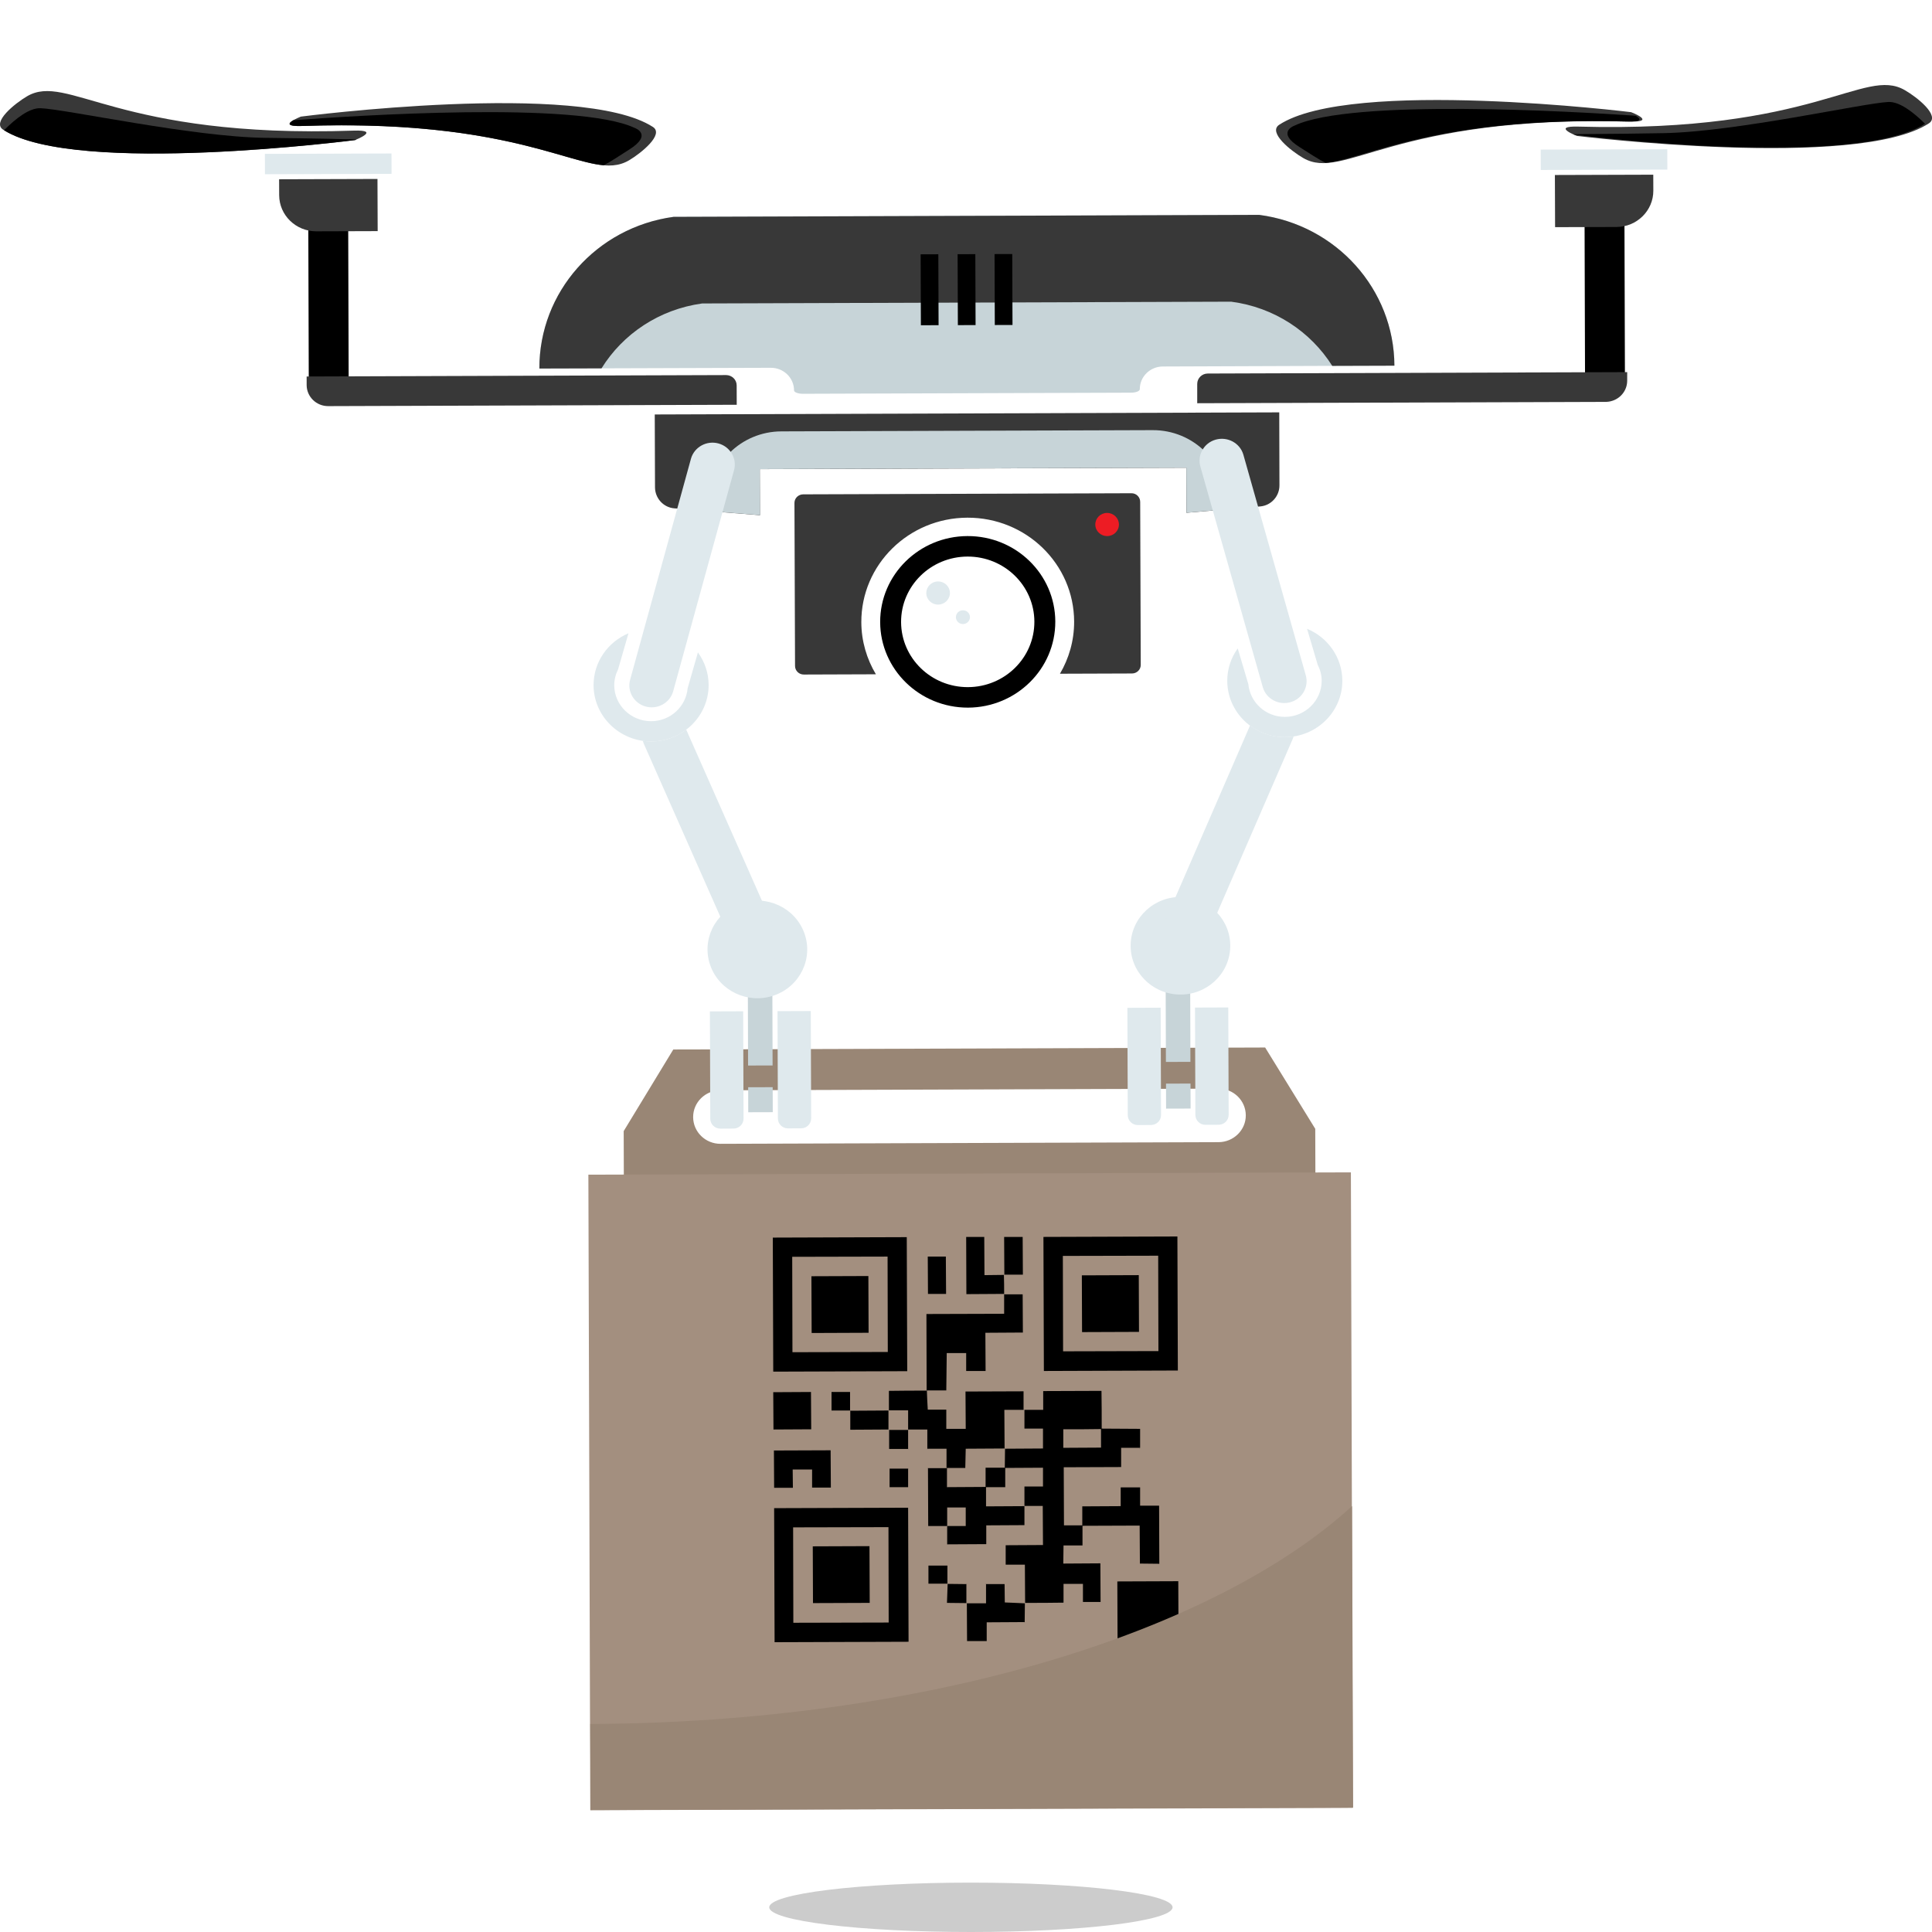 <svg xmlns="http://www.w3.org/2000/svg" xmlns:xlink="http://www.w3.org/1999/xlink" width="100" height="100" viewBox="0 0 100 100" fill="none">
<g  clip-path="url(#clip-path-7_401)">
<path d="M65.484 54.219L34.849 54.322L32.282 58.546L32.292 61.693L68.087 61.575L68.077 58.427L65.484 54.219ZM63.073 59.118L37.295 59.204C36.513 59.207 35.88 58.587 35.877 57.824C35.873 57.057 36.506 56.437 37.286 56.434L63.063 56.347C63.846 56.344 64.479 56.964 64.482 57.728C64.486 58.491 63.853 59.114 63.073 59.118Z"   fill="#998675" >
</path>
<rect transform="matrix(1, -0.003, 0.003, 1, 30.454, 60.8)" x="0" y="0" width="39.468" height="32.895"   fill="#A38F7F" >
</rect>
<path d="M43.999 73.02L44.011 73.02L44.011 73.008L43.999 73.02ZM49.05 81.97C49.05 81.97 49.05 81.959 49.05 81.97C49.038 81.97 49.038 81.97 49.05 81.97C49.05 81.982 49.05 81.982 49.05 81.97L49.05 81.97C49.05 81.959 49.05 81.97 49.05 81.97ZM51.026 81.982L51.026 81.993L51.037 81.993L51.037 81.982L51.026 81.982ZM50.044 81.982L50.032 81.982L50.032 81.993L50.044 81.993L50.044 81.982ZM49.05 81.982C49.038 82.317 49.026 82.641 49.015 82.965C49.35 82.965 49.685 82.976 50.02 82.976C50.02 82.653 50.02 82.317 50.02 81.993C49.697 81.993 49.373 81.982 49.05 81.982ZM50.032 82.976L50.032 82.988L50.044 82.988L50.044 82.976C50.032 82.976 50.032 82.976 50.032 82.976ZM47.015 75.009L47.015 74.997L47.004 74.997L47.004 75.009L47.015 75.009ZM46.022 74.997L47.004 74.997L47.004 74.014C46.68 74.014 46.345 74.014 46.022 74.014L46.022 74.997ZM53.037 82.999L53.048 82.999C53.06 82.999 53.06 82.999 53.037 82.999C53.048 82.999 53.048 82.999 53.048 82.999L53.048 82.988L53.037 82.988L53.037 82.999ZM47.998 75.009L48.009 75.009L48.009 74.997L47.998 74.997L47.998 75.009ZM48.009 75.992L48.009 76.003L48.021 76.003L48.021 75.992C48.009 75.992 48.009 75.992 48.009 75.992ZM51.997 81.993L51.037 81.993L51.037 82.988L50.044 82.988L50.055 84.942L51.072 84.942L51.072 83.971L53.037 83.959C53.037 83.635 53.048 83.312 53.048 82.988C52.713 82.976 52.39 82.953 52.008 82.942L51.997 81.993ZM48.056 81.034L48.056 81.97L49.038 81.97C49.038 81.658 49.038 81.334 49.038 81.034L48.056 81.034ZM44.947 66.047L41.999 66.058L42.011 68.996L44.958 68.984L44.947 66.047ZM41.029 76.061L42.034 76.061L42.034 76.998L43.005 76.998L42.993 75.067L40.058 75.078L40.069 77.009L41.04 77.009L41.029 76.061ZM42.08 82.976L45.016 82.965L45.004 80.028L42.069 80.039L42.08 82.976ZM40.093 85L47.027 84.977L47.004 78.039L40.069 78.062L40.093 85ZM41.052 79.056L45.987 79.045L45.998 83.982L41.063 83.994L41.052 79.056ZM41.976 72.049L40.023 72.06L40.035 73.991L41.988 73.98L41.976 72.049ZM46.045 76.975L47.004 76.975L47.004 76.015L46.045 76.015L46.045 76.975ZM53.037 83.982L53.037 83.971C53.037 83.971 53.037 83.971 53.037 83.982L53.037 83.971L53.025 83.971L53.025 83.982L53.037 83.982ZM48.957 65.041L48.021 65.041L48.032 66.972L48.969 66.972L48.957 65.041ZM47.004 76.015L47.015 76.015L47.004 76.003L47.004 76.015ZM46.934 64.035L40 64.058L40.023 70.996L46.958 70.973L46.934 64.035ZM45.952 69.978L41.017 69.99L41.005 65.052L45.941 65.041L45.952 69.978ZM49.015 82.976C49.015 82.976 49.003 82.965 49.015 82.976L49.015 82.976C49.026 82.976 49.026 82.976 49.015 82.976C49.015 82.965 49.015 82.965 49.015 82.976C49.003 82.965 49.015 82.976 49.015 82.976ZM46.01 72.997L45.998 72.997L45.998 73.008L46.01 73.008L46.01 72.997ZM47.004 74.014L47.015 74.014L47.015 74.003L47.004 74.003L47.004 74.014ZM45.998 74.003L45.998 74.014L46.01 74.014L46.01 74.003L45.998 74.003ZM53.002 72.997L53.002 72.985L52.991 72.985L52.991 72.997L53.002 72.997ZM51.997 74.974L51.997 74.986L52.008 74.986L52.008 74.974L51.997 74.974ZM54.008 64.023L54.031 70.962L60.965 70.938L60.942 64L54.008 64.023ZM59.96 69.932L55.025 69.944L55.013 65.006L59.948 64.995L59.96 69.932ZM58.943 66.001L55.996 66.012L56.007 68.949L58.954 68.938L58.943 66.001ZM59.001 74.974L59.001 74.963L58.989 74.963L58.989 74.974L59.001 74.974ZM43.999 73.02L44.011 73.008L43.999 73.008L43.999 73.02ZM49.015 75.992L49.003 75.992L49.003 76.003L49.015 76.003L49.015 75.992ZM53.002 77.992L53.014 77.992L53.014 77.981L53.002 77.981L53.002 77.992ZM49.986 74.986L51.997 74.974L51.985 72.974L52.979 72.974L52.979 72.014L49.974 72.025L49.986 73.957L48.98 73.957L48.98 72.962L48.021 72.962C47.998 72.603 47.986 72.291 47.975 71.979C47.328 71.979 46.68 71.979 46.01 71.991L46.01 72.997L47.004 72.997L47.004 73.991L47.998 73.991L47.998 74.986L48.992 74.986L48.992 75.98L49.963 75.98L49.986 74.986ZM59.001 73.957L58.989 73.957L58.989 73.968L59.001 73.968L59.001 73.957ZM51.974 66.995L51.985 66.984L51.974 66.984L51.974 66.995ZM50.956 66.001L50.945 64.023L50.009 64.023L50.02 66.984L51.974 66.972C51.974 66.648 51.974 66.313 51.962 65.989L50.956 66.001ZM43.04 72.049L43.04 73.008L43.999 73.008C43.999 72.684 43.999 72.372 43.999 72.049L43.04 72.049ZM44.011 73.02L44.011 74.003L45.987 73.991C45.987 73.667 45.987 73.332 45.987 73.008L44.011 73.02ZM51.974 66.995L51.985 66.995L51.985 66.984L51.974 66.995ZM47.986 71.979L47.975 71.979C47.975 71.979 47.975 71.979 47.986 71.979C47.975 71.979 47.975 71.979 47.975 71.979L47.975 71.991L47.986 71.991L47.986 71.979ZM49.003 70.036L50.009 70.036L50.009 70.962L51.014 70.962L51.003 68.984L52.944 68.972L52.933 66.995L51.974 66.995L51.974 68.001L47.952 68.013C47.952 69.366 47.963 70.672 47.963 71.968C48.287 71.968 48.61 71.968 48.98 71.968L49.003 70.036ZM51.962 65.989L51.962 66.001L51.974 66.001L51.962 65.989ZM52.933 64.023L51.974 64.023L51.985 65.977C52.309 65.977 52.621 65.977 52.944 65.977L52.933 64.023ZM51.962 65.989L51.974 66.001L51.974 65.989L51.962 65.989ZM57.845 84.931L61 84.919L60.988 81.843L57.833 81.855L57.845 84.931ZM55.048 79.993L56.03 79.993C56.03 79.623 56.03 79.299 56.03 78.975L58.989 78.964L59.001 80.93L60.006 80.941L59.995 77.934L59.012 77.934L59.012 76.986L58.007 76.986L58.007 77.958L56.019 77.969L56.019 78.952C55.695 78.952 55.371 78.952 55.071 78.952L55.059 75.945L58.03 75.934L58.03 74.939L59.012 74.939L59.012 73.957C58.353 73.957 57.683 73.945 57.024 73.945C57.024 73.297 57.024 72.638 57.013 71.991L53.996 72.002L53.996 72.974L53.025 72.974L53.025 73.945L53.985 73.945L53.985 74.974L52.02 74.986C52.02 75.309 52.008 75.645 52.008 75.969L51.014 75.969L51.014 76.963L49.015 76.975L49.015 75.992L48.032 75.992L48.044 78.987L49.026 78.987L49.026 79.935L51.049 79.924L51.049 78.952L53.025 78.941L53.025 77.958L51.037 77.969L51.037 76.975L52.031 76.975L52.031 75.98L53.985 75.969L53.985 76.94L53.025 76.94L53.025 77.946L53.973 77.946L53.985 79.97L52.054 79.981L52.054 80.987L53.048 80.987L53.06 82.965C53.707 82.965 54.366 82.965 55.048 82.953L55.048 81.982L56.053 81.982L56.053 82.918L56.966 82.918L56.955 80.918L55.036 80.93L55.048 79.993ZM55.036 73.98C55.684 73.98 56.342 73.98 56.989 73.968L56.989 74.928L55.036 74.939L55.036 73.98ZM49.986 78.987C49.662 78.987 49.35 78.987 49.026 78.987L49.026 78.027L49.986 78.027L49.986 78.987Z"   fill="#000000" >
</path>
<path d="M30.553 89.232L30.57 93.689L70.037 93.558L69.982 77.956C62.718 84.583 47.801 89.162 30.553 89.232Z"   fill="#998675" >
</path>
<path d="M33.89 21.453L33.903 25.226C33.906 25.785 34.334 26.265 34.901 26.312C34.904 26.312 34.908 26.312 34.911 26.312L39.337 26.667L39.327 24.283L61.403 24.21L61.41 26.542L65.223 26.213C65.226 26.213 65.229 26.213 65.233 26.213C65.8 26.162 66.227 25.68 66.224 25.121L66.214 21.344L33.89 21.453Z"   fill="#383838" >
</path>
<path d="M59.665 22.264L40.446 22.328C38.362 22.334 36.679 23.996 36.685 26.038L36.685 26.453L39.34 26.664L39.331 24.28L61.406 24.207L61.413 26.539L63.455 26.364L63.455 25.948C63.445 23.907 61.749 22.258 59.665 22.264Z"   fill="#C7D4D8" >
</path>
<rect transform="matrix(1, -0.003, 0.003, 1, 15.954, 10.404)" x="0" y="0" width="2.065" height="9.327"   fill="#000000" >
</rect>
<path d="M38.133 20.951L16.991 21.021C16.374 21.024 15.875 20.535 15.872 19.932L15.872 19.487L37.582 19.414C37.882 19.414 38.13 19.65 38.13 19.948L38.133 20.951Z"   fill="#383838" >
</path>
<rect transform="matrix(1, -0.003, 0.003, 1, 13.711, 7.964)" x="0" y="0" width="6.553" height="1.054"   fill="#DFE9ED" >
</rect>
<path d="M14.447 9.279L14.45 10.103C14.453 11.139 15.314 11.976 16.371 11.973L19.548 11.963L19.538 9.263L14.447 9.279Z"   fill="#383838" >
</path>
<path d="M18.302 6.761C6.047 7.18 3.506 3.748 1.399 4.984C0.77 5.355 -0.437 6.323 0.163 6.713C3.898 9.125 18.384 7.247 18.384 7.247C18.384 7.247 19.747 6.713 18.302 6.761ZM33.792 6.569C30.057 4.157 15.572 6.036 15.572 6.036C15.572 6.036 14.212 6.569 15.657 6.521C27.911 6.103 30.452 9.534 32.559 8.298C33.185 7.927 34.392 6.956 33.792 6.569Z"   fill="#383838" >
</path>
<path d="M32.849 6.62C29.881 5.227 18.331 5.988 15.18 6.224C14.929 6.371 14.792 6.55 15.653 6.521C25.579 6.183 29.131 8.368 31.241 8.553C31.662 8.343 32.057 8.061 32.562 7.745C33.825 6.953 32.849 6.62 32.849 6.62Z"   fill="#000000" >
</path>
<path d="M18.452 7.221C17.959 7.205 16.606 7.167 13.748 7.135C9.962 7.09 3.418 5.652 2.097 5.601C1.53 5.579 0.825 6.119 0.209 6.742C4.009 9.116 18.387 7.25 18.387 7.25C18.387 7.25 18.41 7.237 18.452 7.221Z"   fill="#000000" >
</path>
<rect transform="matrix(-1, 0.003, -0.003, -1, 84.106, 19.505)" x="0" y="0" width="2.065" height="9.327"   fill="#000000" >
</rect>
<path d="M61.968 20.871L83.111 20.801C83.727 20.797 84.223 20.309 84.223 19.705L84.223 19.261L62.512 19.334C62.212 19.334 61.968 19.577 61.968 19.871L61.968 20.871Z"   fill="#383838" >
</path>
<rect transform="matrix(1, -0.003, 0.003, 1, 79.746, 7.743)" x="0" y="0" width="6.553" height="1.054"   fill="#DFE9ED" >
</rect>
<path d="M85.573 9.042L85.576 9.867C85.58 10.902 84.725 11.746 83.668 11.749L80.491 11.758L80.481 9.058L85.573 9.042Z"   fill="#383838" >
</path>
<path d="M81.623 7.036C81.623 7.036 96.122 8.819 99.84 6.384C100.44 5.991 99.227 5.029 98.591 4.665C96.477 3.441 93.959 6.889 81.701 6.553C80.256 6.512 81.623 7.036 81.623 7.036ZM67.457 8.18C69.571 9.404 72.085 5.956 84.347 6.291C85.792 6.33 84.428 5.806 84.428 5.806C84.428 5.806 69.93 4.023 66.211 6.458C65.611 6.854 66.824 7.816 67.457 8.18Z"   fill="#383838" >
</path>
<path d="M66.997 6.505C69.956 5.093 81.512 5.777 84.663 5.991C84.914 6.138 85.054 6.314 84.19 6.291C74.261 6.02 70.725 8.228 68.615 8.429C68.191 8.221 67.796 7.943 67.287 7.627C66.022 6.847 66.997 6.505 66.997 6.505Z"   fill="#000000" >
</path>
<path d="M81.44 6.95C81.933 6.93 83.247 6.943 86.102 6.892C89.888 6.822 96.422 5.339 97.743 5.278C98.31 5.253 99.018 5.79 99.641 6.406C95.861 8.803 81.509 6.975 81.509 6.975C81.509 6.975 81.48 6.966 81.44 6.95Z"   fill="#000000" >
</path>
<path d="M58.559 25.53L41.575 25.587C41.324 25.587 41.118 25.788 41.121 26.034L41.151 34.47C41.151 34.716 41.356 34.917 41.607 34.914L45.336 34.901C44.863 34.109 44.586 33.188 44.582 32.208C44.572 29.23 47.029 26.805 50.072 26.795C53.112 26.785 55.587 29.191 55.597 32.172C55.6 33.157 55.33 34.077 54.863 34.872L58.592 34.859C58.843 34.859 59.048 34.658 59.045 34.412L59.016 25.977C59.016 25.728 58.813 25.526 58.559 25.53Z"   fill="#383838" >
</path>
<path d="M57.916 27.146C57.916 27.479 57.646 27.747 57.306 27.747C56.967 27.747 56.693 27.482 56.693 27.149C56.693 26.817 56.964 26.549 57.303 26.549C57.639 26.549 57.913 26.814 57.916 27.146Z"   fill="#ED1C24" >
</path>
<path d="M72.174 18.925C72.16 14.976 69.173 11.643 65.174 11.119L34.862 11.222C30.87 11.771 27.905 15.123 27.918 19.075L39.898 19.037C40.56 19.034 41.099 19.558 41.099 20.206C41.099 20.302 41.304 20.382 41.555 20.382L58.539 20.325C58.791 20.325 58.996 20.245 58.996 20.146C58.993 19.497 59.528 18.97 60.19 18.97L72.174 18.925Z"   fill="#C7D4D8" >
</path>
<path d="M36.343 15.707L63.725 15.615C65.96 15.906 67.842 17.171 68.957 18.938L72.174 18.928C72.16 14.979 69.173 11.646 65.174 11.122L34.862 11.225C30.87 11.771 27.905 15.123 27.918 19.075L31.134 19.066C32.236 17.289 34.112 16.014 36.343 15.707Z"   fill="#383838" >
</path>
<path d="M50.075 27.747C47.573 27.757 45.551 29.75 45.557 32.201C45.567 34.652 47.602 36.633 50.104 36.627C52.606 36.617 54.628 34.623 54.622 32.172C54.615 29.718 52.577 27.738 50.075 27.747ZM50.101 35.566C48.196 35.572 46.647 34.064 46.64 32.198C46.634 30.332 48.173 28.814 50.078 28.808C51.983 28.802 53.532 30.31 53.539 32.176C53.545 34.042 52.006 35.559 50.101 35.566Z"   fill="#000000" >
</path>
<path d="M48.558 31.294C48.219 31.294 47.945 31.029 47.945 30.696C47.945 30.364 48.216 30.096 48.555 30.096C48.894 30.096 49.168 30.361 49.168 30.693C49.168 31.022 48.894 31.291 48.558 31.294Z"   fill="#DFE9ED" >
</path>
<path d="M49.843 32.3C49.641 32.3 49.478 32.144 49.478 31.946C49.478 31.747 49.638 31.588 49.84 31.588C50.042 31.588 50.205 31.744 50.205 31.942C50.205 32.141 50.042 32.3 49.843 32.3Z"   fill="#DFE9ED" >
</path>
<path d="M47.665 16.835L48.581 16.832L48.568 13.161L47.652 13.164L47.665 16.835ZM49.579 16.829L50.496 16.826L50.483 13.155L49.566 13.158L49.579 16.829ZM51.478 13.151L51.491 16.823L52.407 16.82L52.394 13.148L51.478 13.151Z"   fill="#000000" >
</path>
<path d="M33.417 36.569C32.804 36.4 32.445 35.773 32.618 35.173L35.766 23.737C35.938 23.136 36.578 22.785 37.191 22.954C37.804 23.124 38.163 23.75 37.99 24.351L34.842 35.786C34.67 36.39 34.03 36.738 33.417 36.569Z"   fill="#DFE9ED" >
</path>
<path d="M35.593 35.62C35.508 36.572 34.702 37.326 33.707 37.329C32.657 37.333 31.796 36.499 31.793 35.467C31.793 35.169 31.868 34.895 31.992 34.645L32.53 32.779C31.463 33.227 30.72 34.265 30.723 35.47C30.729 37.077 32.07 38.381 33.711 38.377C35.351 38.371 36.682 37.058 36.679 35.451C36.675 34.824 36.47 34.246 36.124 33.77L35.593 35.62Z"   fill="#DFE9ED" >
</path>
<path d="M37.967 58.414L37.285 58.418C36.998 58.418 36.767 58.191 36.764 57.91L36.744 52.35L38.466 52.344L38.486 57.903C38.486 58.184 38.254 58.414 37.967 58.414Z"   fill="#DFE9ED" >
</path>
<path d="M41.467 58.402L40.785 58.405C40.498 58.405 40.267 58.178 40.264 57.897L40.244 52.337L41.966 52.331L41.986 57.891C41.983 58.175 41.751 58.402 41.467 58.402Z"   fill="#DFE9ED" >
</path>
<rect transform="matrix(1, -0.003, 0.003, 1, 38.707, 50.771)" x="0" y="0" width="1.269" height="4.381"   fill="#C7D4D8" >
</rect>
<rect transform="matrix(1, -0.003, 0.003, 1, 38.725, 56.276)" x="0" y="0" width="1.269" height="1.294"   fill="#C7D4D8" >
</rect>
<ellipse transform="matrix(0.944, -0.329, 0.342, 0.94, 35.905, 47.607)" cx="2.574" cy="2.533" rx="2.574" ry="2.533"   fill="#DFE9ED" >
</ellipse>
<path d="M40.254 48.465L35.518 37.764C35.015 38.144 34.392 38.374 33.711 38.377C33.561 38.377 33.417 38.365 33.27 38.342C33.28 38.384 33.293 38.422 33.313 38.473L38.12 49.34C38.368 49.915 39.044 50.187 39.634 49.944C40.224 49.705 40.502 49.04 40.254 48.465Z"   fill="#DFE9ED" >
</path>
<path d="M66.795 36.345C67.408 36.173 67.76 35.543 67.584 34.943L64.355 23.529C64.179 22.929 63.536 22.584 62.923 22.756C62.31 22.929 61.958 23.558 62.134 24.159L65.363 35.572C65.539 36.173 66.182 36.521 66.795 36.345Z"   fill="#DFE9ED" >
</path>
<path d="M64.613 35.409C64.704 36.361 65.516 37.109 66.508 37.106C67.558 37.103 68.413 36.262 68.41 35.23C68.41 34.933 68.331 34.658 68.204 34.409L67.653 32.546C68.719 32.987 69.473 34.022 69.479 35.227C69.486 36.834 68.155 38.147 66.511 38.154C64.871 38.16 63.53 36.857 63.523 35.246C63.52 34.62 63.722 34.038 64.065 33.562L64.613 35.409Z"   fill="#DFE9ED" >
</path>
<path d="M62.395 58.22L63.076 58.217C63.364 58.217 63.595 57.986 63.595 57.705L63.575 52.146L61.853 52.152L61.873 57.712C61.876 57.996 62.108 58.223 62.395 58.22Z"   fill="#DFE9ED" >
</path>
<path d="M58.895 58.233L59.577 58.229C59.864 58.229 60.095 57.999 60.095 57.718L60.076 52.158L58.353 52.165L58.373 57.724C58.376 58.006 58.608 58.233 58.895 58.233Z"   fill="#DFE9ED" >
</path>
<rect transform="matrix(-1, 0.003, -0.003, -1, 61.616, 54.962)" x="0" y="0" width="1.269" height="4.381"   fill="#C7D4D8" >
</rect>
<rect transform="matrix(-1, 0.003, -0.003, -1, 61.625, 57.379)" x="0" y="0" width="1.269" height="1.294"   fill="#C7D4D8" >
</rect>
<ellipse transform="matrix(0.033, -0.999, 0.999, 0.032, 58.439, 51.395)" cx="2.528" cy="2.58" rx="2.528" ry="2.58"   fill="#DFE9ED" >
</ellipse>
<path d="M60.04 48.286L64.701 37.553C65.203 37.93 65.833 38.154 66.514 38.154C66.665 38.154 66.808 38.138 66.951 38.119C66.942 38.16 66.932 38.199 66.909 38.253L62.176 49.152C61.932 49.73 61.26 50.005 60.669 49.765C60.076 49.526 59.795 48.864 60.04 48.286Z"   fill="#DFE9ED" >
</path>
<g opacity="0.2">
<ellipse cx="50.254" cy="98.722" rx="10.438" ry="1.278"   fill="#000000" >
</ellipse>
</g>
</g>
<defs>
<clipPath id="clip-path-7_401">
<path d="M0 100L100 100L100 0L0 0L0 100Z" fill="white"/>
</clipPath>
</defs>
</svg>
